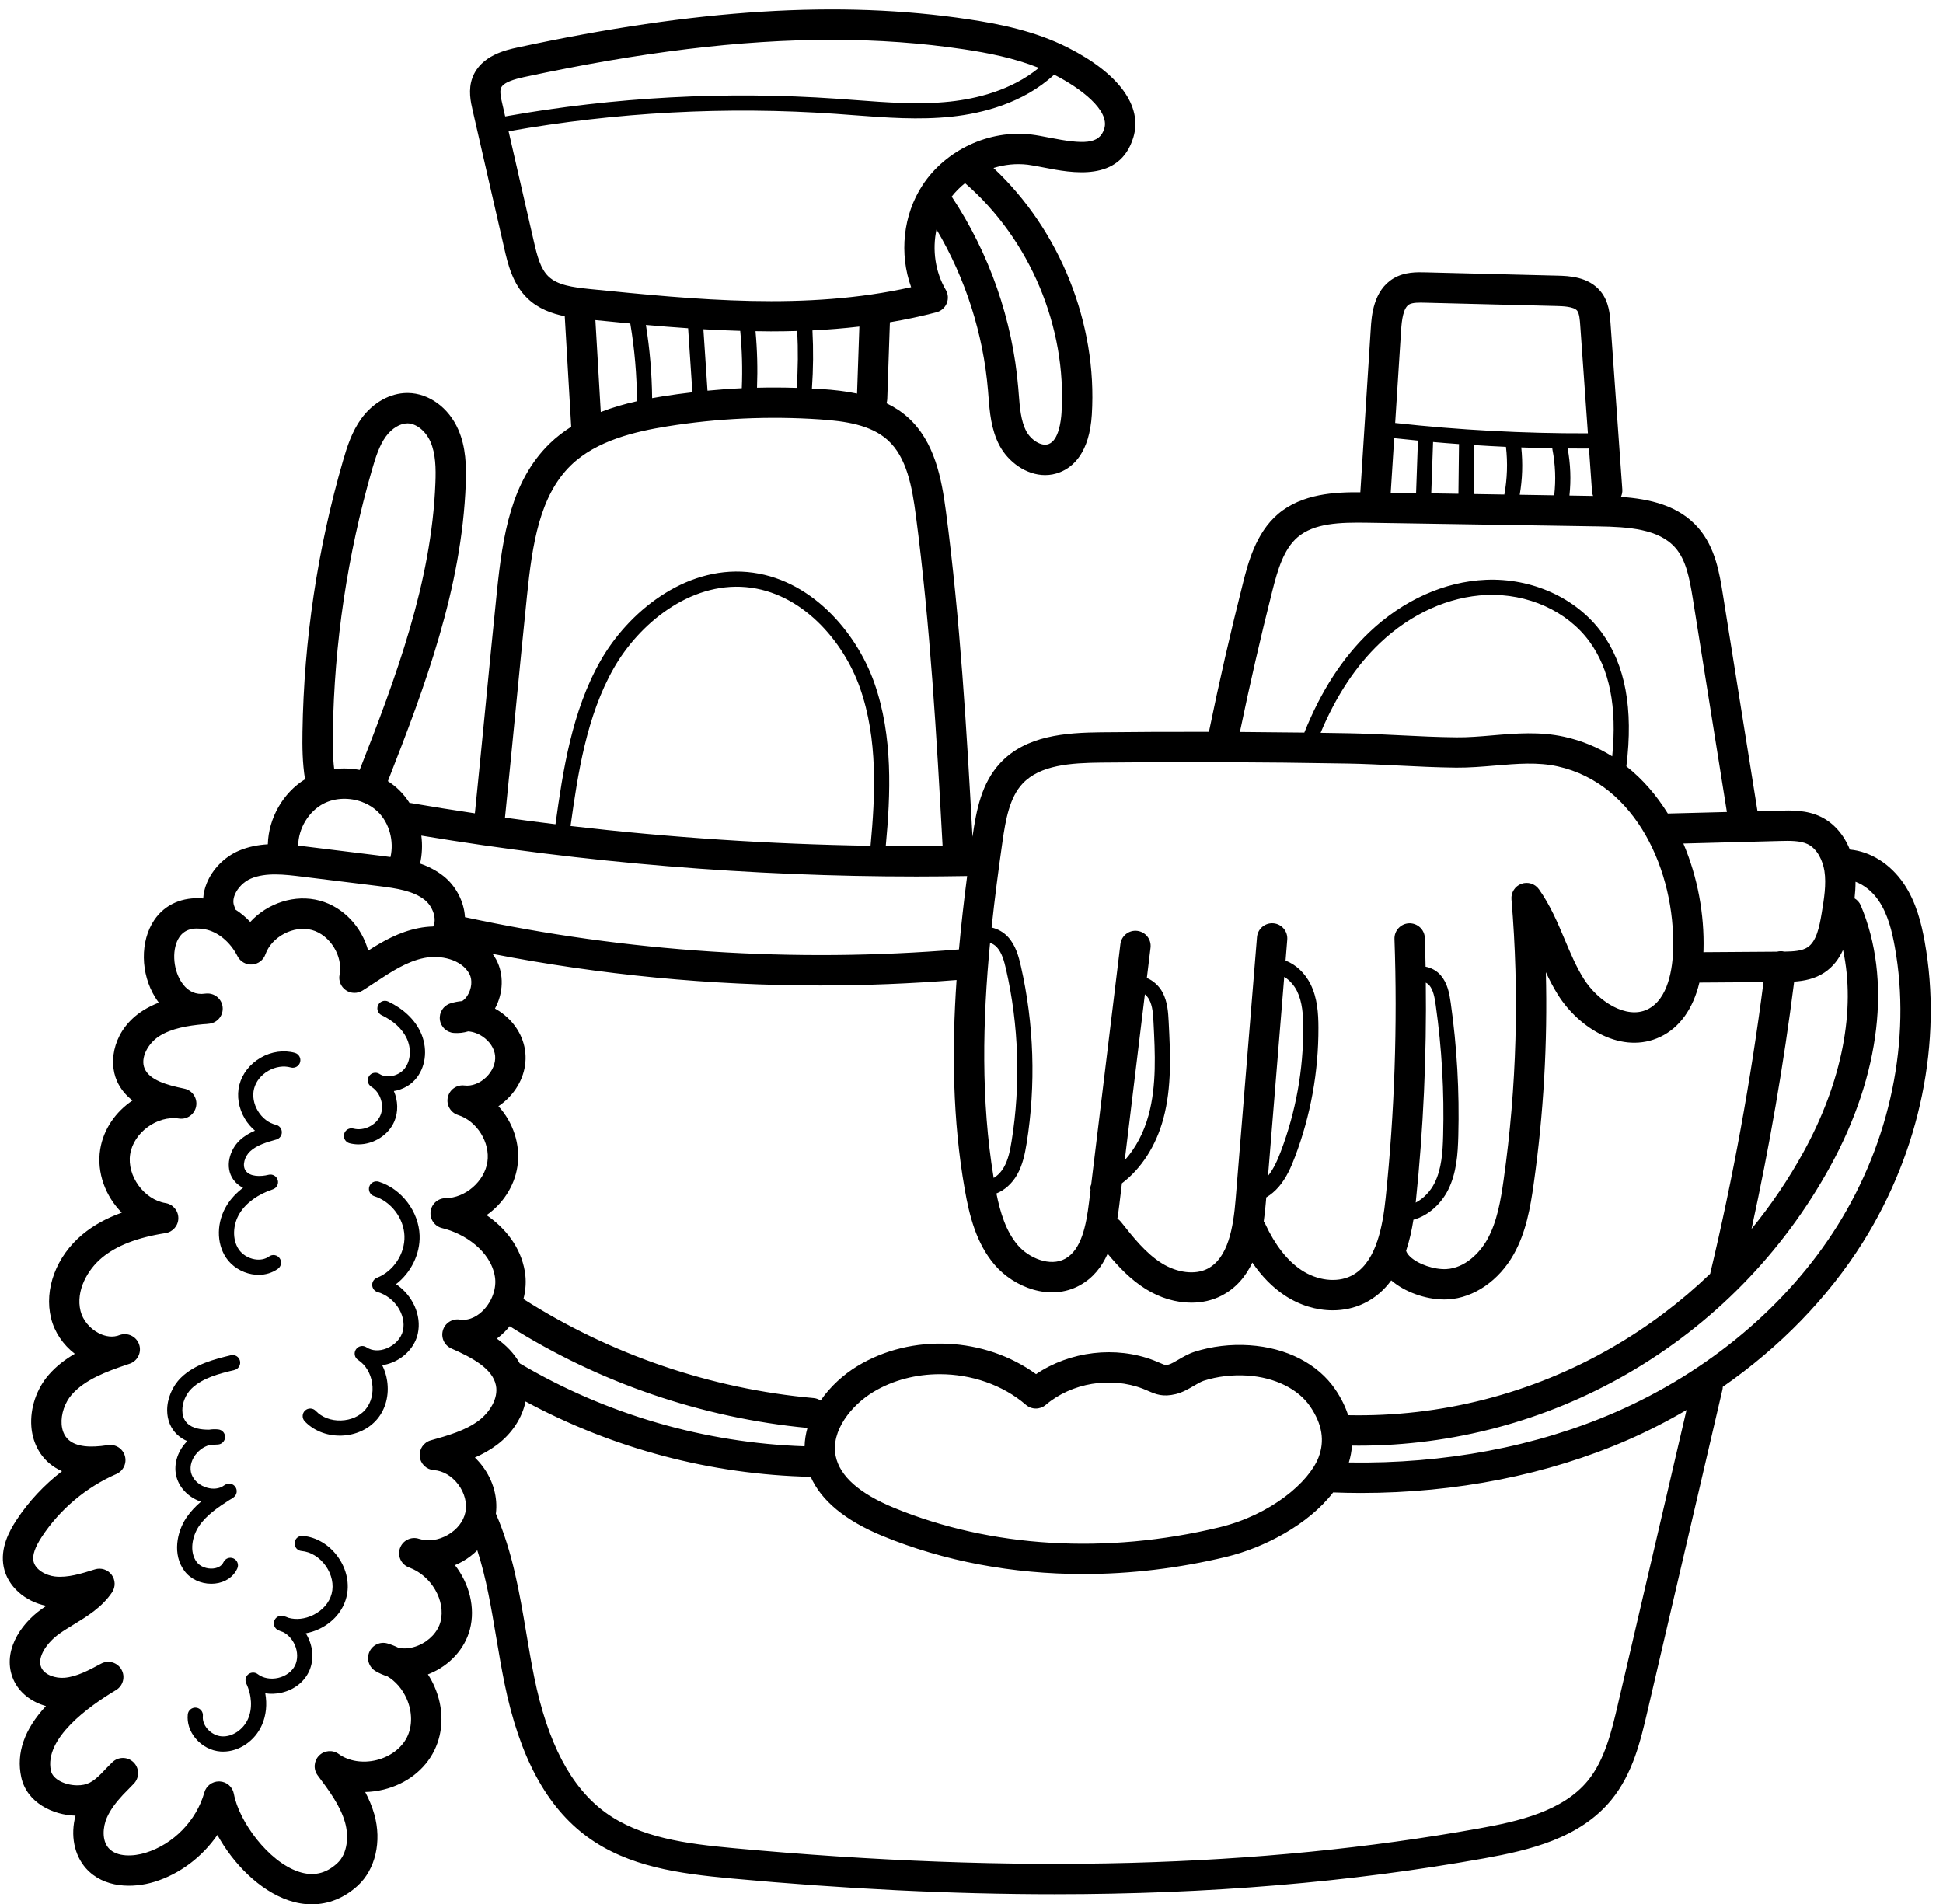 <?xml version="1.0" encoding="UTF-8"?><svg xmlns="http://www.w3.org/2000/svg" xmlns:xlink="http://www.w3.org/1999/xlink" height="404.6" preserveAspectRatio="xMidYMid meet" version="1.0" viewBox="-0.6 -1.2 412.8 404.6" width="412.8" zoomAndPan="magnify"><g id="change1_1"><path d="M 63.734 325.125 C 62.852 325.043 62.066 325.703 61.988 326.59 C 61.91 327.477 62.566 328.258 63.453 328.336 C 65.426 328.508 67.301 329.664 68.602 331.504 C 69.898 333.348 70.359 335.5 69.863 337.414 C 69.367 339.332 67.918 340.988 65.887 341.969 C 64.164 342.797 62.32 342.996 60.695 342.539 C 60.348 342.387 59.992 342.254 59.621 342.156 C 58.805 341.93 57.961 342.371 57.676 343.164 C 57.391 343.957 57.766 344.84 58.535 345.184 C 58.855 345.328 59.188 345.453 59.523 345.559 C 60.574 346.082 61.477 347.047 62.016 348.258 C 62.684 349.754 62.703 351.41 62.07 352.68 C 61.438 353.953 60.105 354.93 58.508 355.297 C 56.914 355.664 55.285 355.367 54.16 354.504 C 53.57 354.051 52.746 354.059 52.164 354.523 C 51.586 354.988 51.398 355.793 51.715 356.469 C 52.914 359.008 53.055 361.824 52.102 364.004 C 51.09 366.316 48.742 367.887 46.492 367.727 C 45.367 367.648 44.223 367.039 43.43 366.098 C 42.738 365.27 42.406 364.316 42.504 363.398 C 42.594 362.516 41.949 361.723 41.062 361.629 C 40.184 361.539 39.383 362.18 39.293 363.066 C 39.109 364.859 39.699 366.676 40.961 368.176 C 42.324 369.797 44.258 370.805 46.27 370.945 C 46.445 370.957 46.625 370.961 46.805 370.961 C 50.23 370.961 53.57 368.695 55.055 365.297 C 55.949 363.254 56.18 360.918 55.758 358.574 C 56.875 358.754 58.055 358.711 59.23 358.441 C 61.793 357.848 63.883 356.273 64.957 354.117 C 66.031 351.961 66.035 349.348 64.961 346.945 C 64.789 346.555 64.59 346.184 64.371 345.832 C 65.355 345.648 66.336 345.332 67.289 344.875 C 70.176 343.484 72.25 341.062 72.984 338.223 C 73.723 335.391 73.082 332.262 71.234 329.645 C 69.383 327.027 66.652 325.379 63.734 325.125 Z M 63.734 325.125" fill="inherit"/><path d="M 79.879 249.879 C 79.031 249.613 78.125 250.082 77.855 250.926 C 77.586 251.777 78.059 252.684 78.906 252.953 C 82.5 254.086 85.199 257.645 85.328 261.41 C 85.457 265.176 83.004 268.906 79.496 270.285 C 78.852 270.535 78.441 271.172 78.477 271.859 C 78.508 272.551 78.977 273.145 79.641 273.332 C 83.234 274.363 85.746 278.172 85.016 281.48 C 84.652 283.113 83.32 284.582 81.531 285.297 C 80.004 285.91 78.473 285.84 77.32 285.098 C 77.289 285.082 77.266 285.066 77.238 285.051 C 76.492 284.566 75.504 284.777 75.016 285.52 C 74.527 286.254 74.727 287.254 75.465 287.742 C 75.492 287.762 75.523 287.785 75.555 287.801 C 77.086 288.828 78.148 290.594 78.461 292.66 C 78.781 294.762 78.277 296.793 77.078 298.234 C 75.879 299.676 73.973 300.535 71.852 300.605 C 69.742 300.676 67.773 299.926 66.488 298.566 C 65.875 297.918 64.855 297.891 64.207 298.5 C 63.559 299.113 63.531 300.133 64.145 300.781 C 65.984 302.73 68.684 303.832 71.59 303.832 C 71.711 303.832 71.832 303.832 71.949 303.828 C 74.992 303.73 77.766 302.445 79.555 300.297 C 81.344 298.145 82.109 295.191 81.648 292.176 C 81.473 290.996 81.113 289.879 80.602 288.863 C 81.312 288.766 82.023 288.574 82.734 288.289 C 85.492 287.18 87.574 284.836 88.164 282.176 C 89.035 278.238 87.023 273.988 83.547 271.645 C 86.688 269.223 88.684 265.277 88.551 261.301 C 88.379 256.215 84.73 251.41 79.879 249.879 Z M 79.879 249.879" fill="inherit"/><path d="M 45.055 335.266 C 47.246 335.035 48.98 333.867 49.812 332.066 C 50.188 331.258 49.836 330.301 49.023 329.926 C 48.215 329.551 47.258 329.906 46.883 330.715 C 46.414 331.734 45.324 331.992 44.719 332.059 C 43.336 332.199 41.914 331.652 41.191 330.684 C 39.574 328.527 40.215 325.207 41.684 323.039 C 43.25 320.734 45.766 319.016 48.129 317.516 C 48.453 317.348 48.762 317.145 49.059 316.922 C 49.742 316.395 49.895 315.426 49.402 314.723 C 48.914 314.012 47.949 313.816 47.219 314.277 C 46.992 314.418 46.762 314.566 46.527 314.711 C 45.523 315.203 44.246 315.227 42.984 314.758 C 41.414 314.176 40.258 312.957 39.965 311.582 C 39.684 310.234 40.168 308.707 41.258 307.5 C 42.066 306.609 43.074 306.016 44.109 305.793 C 44.652 305.785 45.191 305.758 45.719 305.723 C 46.551 305.664 47.203 304.98 47.219 304.145 C 47.238 303.309 46.609 302.598 45.777 302.512 C 45.125 302.441 44.461 302.461 43.812 302.57 C 42.055 302.566 40.34 302.297 39.234 301.254 C 38.34 300.406 38.145 299.27 38.137 298.469 C 38.121 296.828 38.887 295.008 40.086 293.836 C 42.445 291.527 46.031 290.656 49.195 289.887 C 50.062 289.676 50.594 288.801 50.383 287.938 C 50.176 287.07 49.301 286.539 48.438 286.754 C 45.043 287.578 40.82 288.602 37.828 291.531 C 36.008 293.316 34.891 295.984 34.914 298.492 C 34.93 300.516 35.68 302.324 37.02 303.594 C 37.676 304.215 38.41 304.672 39.188 305 C 39.078 305.109 38.973 305.223 38.867 305.336 C 37.086 307.309 36.316 309.891 36.809 312.242 C 37.324 314.691 39.258 316.816 41.863 317.781 C 41.941 317.809 42.02 317.836 42.098 317.863 C 40.953 318.84 39.895 319.941 39.02 321.227 C 36.973 324.242 35.973 329.094 38.613 332.613 C 39.871 334.297 42.035 335.305 44.277 335.305 C 44.539 335.305 44.797 335.293 45.055 335.266 Z M 45.055 335.266" fill="inherit"/><path d="M 52.895 269.527 C 53.383 269.613 53.867 269.66 54.34 269.66 C 55.852 269.66 57.27 269.223 58.445 268.379 C 59.164 267.863 59.332 266.852 58.812 266.129 C 58.293 265.406 57.289 265.238 56.562 265.758 C 55.738 266.352 54.637 266.566 53.465 266.352 C 52.09 266.105 50.84 265.316 50.117 264.242 C 48.727 262.176 48.816 259.02 50.336 256.57 C 51.715 254.348 54.211 252.547 57.363 251.504 C 58.188 251.23 58.648 250.355 58.406 249.523 C 58.164 248.691 57.305 248.199 56.465 248.41 C 54.793 248.828 52.516 248.855 51.598 247.555 C 50.773 246.387 51.418 244.473 52.543 243.422 C 53.98 242.074 56.172 241.457 58.105 240.91 C 58.812 240.711 59.297 240.059 59.277 239.324 C 59.262 238.586 58.75 237.957 58.035 237.789 C 56.508 237.43 55.109 236.363 54.199 234.855 C 53.289 233.352 52.988 231.613 53.383 230.098 C 53.773 228.578 54.867 227.203 56.395 226.324 C 57.918 225.445 59.66 225.184 61.172 225.605 C 62.027 225.848 62.918 225.348 63.16 224.488 C 63.398 223.629 62.898 222.738 62.039 222.5 C 59.699 221.848 57.055 222.219 54.785 223.531 C 52.512 224.84 50.863 226.941 50.258 229.293 C 49.648 231.645 50.086 234.285 51.441 236.527 C 52.023 237.488 52.746 238.332 53.57 239.027 C 52.426 239.52 51.305 240.164 50.34 241.066 C 48.188 243.082 47.086 246.758 48.965 249.418 C 49.496 250.172 50.203 250.758 51.039 251.176 C 49.625 252.238 48.457 253.488 47.598 254.871 C 45.395 258.422 45.332 262.91 47.445 266.047 C 48.641 267.828 50.68 269.129 52.895 269.527 Z M 52.895 269.527" fill="inherit"/><path d="M 73.66 241.699 C 74.289 241.863 74.93 241.941 75.57 241.941 C 78.742 241.941 81.914 240.008 83.18 237.066 C 84.059 235.02 83.957 232.648 83.082 230.617 C 84.961 230.316 86.773 229.316 87.977 227.734 C 89.977 225.113 90.27 221.301 88.719 218.027 C 87.461 215.359 85.023 213.074 81.871 211.59 C 81.066 211.207 80.102 211.555 79.727 212.363 C 79.348 213.164 79.691 214.129 80.496 214.508 C 82.977 215.676 84.863 217.414 85.805 219.406 C 86.824 221.566 86.668 224.129 85.414 225.781 C 84.176 227.402 81.668 227.988 80.102 227.031 L 80 226.965 C 79.25 226.5 78.262 226.727 77.789 227.473 C 77.316 228.219 77.531 229.207 78.273 229.691 C 78.309 229.715 78.344 229.738 78.383 229.762 C 80.266 230.988 81.105 233.723 80.215 235.793 C 79.316 237.887 76.688 239.164 74.484 238.582 C 73.625 238.355 72.742 238.867 72.512 239.727 C 72.285 240.586 72.797 241.473 73.66 241.699 Z M 73.66 241.699" fill="inherit"/><path d="M 408.305 198.82 C 407.648 195.18 406.547 190.488 403.855 186.527 C 401.016 182.348 396.789 179.695 392.41 179.301 C 391.164 176.176 389.008 173.688 386.285 172.355 C 383.262 170.879 380.004 170.965 377.383 171.035 L 372.789 171.152 L 365.422 125.02 C 364.719 120.621 363.844 115.145 360.223 110.973 C 356.055 106.176 349.883 104.801 343.773 104.379 C 343.992 103.898 344.113 103.371 344.07 102.812 L 341.559 67.414 C 341.434 65.629 341.242 62.93 339.504 60.766 C 336.91 57.535 332.609 57.426 330.297 57.367 L 302.289 56.664 C 300.406 56.617 297.832 56.551 295.492 57.93 C 291.148 60.496 290.797 65.961 290.629 68.586 L 288.41 103.395 C 283.16 103.352 276.043 103.641 270.902 108.035 C 266.16 112.086 264.527 118.523 263.453 122.785 C 260.82 133.184 258.398 143.777 256.242 154.289 C 248.445 154.273 240.809 154.301 233.27 154.387 C 225.805 154.473 217.387 155.051 211.926 160.906 C 207.953 165.16 206.852 170.754 206.012 176.598 C 204.77 153.848 203.395 130.441 200.371 107.473 C 199.453 100.496 197.996 92.621 192.297 87.488 C 190.906 86.238 189.367 85.258 187.738 84.477 C 187.824 84.199 187.891 83.91 187.902 83.605 L 188.461 67.262 C 191.793 66.699 195.102 66.004 198.379 65.141 C 199.355 64.879 200.152 64.18 200.539 63.25 C 200.922 62.316 200.852 61.254 200.336 60.387 C 198.086 56.551 197.441 51.879 198.367 47.551 C 204.531 57.961 208.297 69.691 209.309 81.773 L 209.402 82.965 C 209.66 86.285 209.953 90.051 211.746 93.441 C 213.59 96.926 217.398 99.738 221.438 99.738 C 222.492 99.738 223.57 99.547 224.625 99.121 C 227.422 98 230.859 94.973 231.363 86.902 C 232.57 67.547 224.613 47.75 210.477 34.484 C 212.824 33.754 215.316 33.492 217.77 33.789 C 218.695 33.906 219.852 34.129 221.078 34.371 C 227.145 35.562 237.293 37.551 240.188 27.984 C 242.191 21.363 237.129 14.414 226.297 8.922 C 219.266 5.355 211.664 3.875 205.152 2.895 C 177.82 -1.215 147.367 0.691 109.32 8.891 C 106.996 9.391 101.559 10.562 99.785 15.266 C 98.805 17.855 99.414 20.504 99.816 22.254 L 106.523 51.523 C 107.258 54.738 108.27 59.145 111.484 62.211 C 113.781 64.406 116.645 65.43 119.383 65.984 L 120.754 89.469 C 119.133 90.496 117.586 91.676 116.172 93.051 C 107.98 101.039 106.188 112.582 104.945 124.707 C 104.082 133.129 103.297 141.176 102.539 148.957 C 101.824 156.242 101.09 163.77 100.289 171.605 C 95.742 170.926 91.207 170.207 86.68 169.426 C 86.586 169.414 86.5 169.418 86.414 169.41 C 85.773 168.41 85.023 167.473 84.168 166.637 C 83.445 165.934 82.648 165.32 81.809 164.773 C 89.684 144.664 97.508 123.863 98.352 101.609 C 98.492 97.824 98.398 93.805 96.766 90.074 C 94.723 85.402 90.523 82.348 86.07 82.293 L 85.945 82.293 C 82.289 82.293 78.633 84.332 76.148 87.762 C 74.164 90.504 73.141 93.688 72.266 96.715 C 66.852 115.438 63.961 134.809 63.664 154.293 C 63.617 157.383 63.637 160.875 64.207 164.367 C 59.5 167.266 56.445 172.672 56.305 178.184 C 54.258 178.305 52.184 178.688 50.18 179.535 C 47.102 180.848 44.527 183.449 43.305 186.504 C 42.879 187.555 42.641 188.629 42.57 189.699 C 38.18 189.324 34.445 190.941 32.184 194.27 C 29.137 198.75 29.227 205.676 32.398 210.742 C 32.633 211.121 32.883 211.48 33.145 211.824 C 31.969 212.277 30.82 212.84 29.719 213.547 C 23.594 217.477 22.332 224.176 24.25 228.488 C 25.023 230.223 26.195 231.566 27.551 232.617 C 24.008 234.988 21.363 238.711 20.684 243.023 C 19.906 247.98 21.824 252.988 25.277 256.457 C 21.992 257.629 19.219 259.168 16.906 261.094 C 11.34 265.73 8.727 272.723 10.254 278.898 C 10.977 281.84 12.805 284.531 15.293 286.441 C 13.277 287.609 11.371 289.051 9.762 290.895 C 7.152 293.891 5.77 298.004 6.059 301.898 C 6.297 305.047 7.648 307.816 9.859 309.695 C 10.707 310.414 11.621 310.969 12.57 311.387 C 8.805 314.285 5.508 317.801 2.914 321.742 C 1.352 324.121 -0.633 327.75 0.195 331.797 C 1.023 335.828 4.668 339.082 9.242 339.996 C 8.918 340.207 8.598 340.426 8.281 340.652 C 3.484 344.055 -0.234 350.027 2.266 355.691 C 3.461 358.406 6.051 360.422 9.16 361.285 C 4.57 366.23 2.805 371.285 3.914 376.395 C 5.098 381.855 10.691 384.449 15.445 384.57 C 14.34 388.707 15.137 392.926 17.668 395.77 C 21.461 400.02 27.672 400.035 32.223 398.633 C 37.609 396.973 42.371 393.332 45.586 388.668 C 48.883 394.688 54.492 400.488 60.777 402.598 C 62.414 403.145 64.047 403.418 65.641 403.418 C 69.18 403.418 72.539 402.074 75.398 399.457 C 79.164 396.008 80.547 390.055 78.926 384.289 C 78.449 382.609 77.777 381.035 76.992 379.547 C 78.297 379.52 79.621 379.348 80.945 379.02 C 85.75 377.832 89.66 374.812 91.672 370.73 C 93.684 366.652 93.703 361.711 91.723 357.176 C 91.32 356.246 90.848 355.367 90.309 354.551 L 90.711 354.391 C 94.957 352.637 98.141 349.129 99.227 345.016 C 100.449 340.363 99.086 335.262 96.059 331.352 C 96.641 331.109 97.211 330.824 97.77 330.504 C 98.898 329.852 99.906 329.062 100.801 328.188 C 102.711 334.098 103.758 340.348 104.855 346.871 C 105.383 350 105.93 353.238 106.574 356.41 C 109.758 372.062 115.523 382.746 124.188 389.082 C 132.891 395.438 143.617 396.887 154.758 397.918 C 178.906 400.148 201.746 401.27 223.477 401.27 C 256.207 401.27 286.414 398.73 314.75 393.641 C 324.285 391.926 335.016 389.414 341.727 381.238 C 346.324 375.633 347.969 368.582 349.418 362.359 L 365.336 294.082 C 365.383 293.875 365.41 293.664 365.414 293.457 C 377.52 285.051 387.762 274.551 395.191 262.723 C 407.359 243.344 412.141 220.051 408.305 198.82 Z M 382.57 243.559 C 379.387 249.363 375.676 254.832 371.52 259.914 C 375.316 242.562 378.355 224.949 380.582 207.363 C 382.664 207.223 384.965 206.797 387.016 205.434 C 388.883 204.191 390.109 202.504 390.961 200.633 C 393.711 213.336 390.801 228.566 382.57 243.559 Z M 285.82 299.484 C 285.223 297.645 284.32 295.816 283.102 294.02 C 279.406 288.574 272.758 285.152 264.852 284.629 C 260.867 284.363 256.836 284.848 253.18 286.02 C 251.93 286.418 250.801 287.082 249.805 287.66 C 249.051 288.102 248.195 288.602 247.684 288.727 C 247.012 288.891 247.012 288.891 245.965 288.434 C 245.562 288.258 245.105 288.062 244.562 287.852 C 236.414 284.703 226.68 285.906 219.516 290.762 C 208.652 282.863 193.117 282.047 181.57 289.047 C 178.621 290.832 175.812 293.367 173.742 296.367 C 173.312 296.086 172.82 295.895 172.273 295.844 C 150.41 293.879 129.117 286.602 110.605 274.801 C 111.117 272.863 111.234 270.852 110.902 268.926 C 110.023 263.766 106.773 259.723 102.773 256.988 C 106.195 254.59 108.691 250.871 109.328 246.633 C 110.031 241.965 108.398 237.234 105.293 233.832 C 105.957 233.391 106.59 232.879 107.184 232.301 C 109.949 229.621 111.348 226.055 111.016 222.523 C 110.688 218.988 108.656 215.746 105.445 213.621 C 105.156 213.43 104.859 213.25 104.559 213.082 C 106.355 209.785 106.48 205.812 104.836 202.711 C 104.613 202.293 104.344 201.879 104.051 201.473 C 127.035 205.941 150.336 208.18 173.703 208.18 C 183.34 208.18 192.988 207.785 202.625 207.023 C 201.617 221.777 201.773 236.766 204.367 251.504 C 205.352 257.129 206.809 262.961 210.73 267.547 C 214.773 272.27 222.492 275.395 228.836 271.879 C 231.652 270.316 233.48 267.957 234.727 265.18 C 236.992 267.914 239.578 270.66 242.816 272.676 C 245.898 274.598 249.289 275.582 252.512 275.582 C 254.777 275.582 256.961 275.098 258.887 274.109 C 261.996 272.512 264.066 270.012 265.465 267.059 C 267.469 269.988 269.754 272.316 272.301 274.012 C 275.48 276.125 279.074 277.207 282.543 277.207 C 284.875 277.207 287.148 276.719 289.195 275.723 C 291.633 274.543 293.508 272.848 294.977 270.84 C 297.812 273.297 302.25 274.902 306.242 274.902 C 306.52 274.902 306.793 274.895 307.07 274.879 C 312.527 274.566 317.867 270.887 321.008 265.285 C 323.633 260.594 324.539 255.332 325.242 250.348 C 327.344 235.469 328.211 220.395 327.824 205.363 C 328.586 206.992 329.422 208.613 330.406 210.176 C 334.93 217.379 344.098 222.953 352.168 219.09 C 356.273 217.125 359.105 213.125 360.445 207.566 L 374.062 207.473 C 371.398 228.215 367.613 249.004 362.758 269.324 C 362.754 269.359 362.754 269.395 362.746 269.426 C 356.465 275.465 349.449 280.75 341.828 285.137 C 324.809 294.938 305.453 299.895 285.82 299.484 Z M 279.523 308.473 C 277.508 313.691 269.43 320.664 258.438 323.312 C 234.418 329.098 209.891 327.629 189.363 319.176 C 181.992 316.145 177.816 312.441 176.945 308.168 C 175.855 302.801 180.312 297.352 184.914 294.562 C 189.117 292.016 194.074 290.773 199.055 290.773 C 205.707 290.773 212.398 292.992 217.367 297.285 C 218.57 298.324 220.352 298.332 221.566 297.297 C 227.082 292.598 235.387 291.223 242.238 293.867 C 242.688 294.043 243.066 294.207 243.398 294.352 C 244.961 295.031 246.438 295.672 249.211 294.996 C 250.641 294.645 251.926 293.895 253.059 293.23 C 253.805 292.797 254.578 292.344 255.148 292.16 C 258.039 291.234 261.246 290.859 264.43 291.066 C 270.246 291.449 275.234 293.91 277.762 297.641 C 280.316 301.402 280.891 304.945 279.523 308.473 Z M 109.934 288.539 C 109.898 288.52 109.863 288.508 109.824 288.488 C 108.633 286.32 106.859 284.586 104.961 283.219 C 105.555 282.777 106.129 282.281 106.668 281.727 C 107.027 281.363 107.363 280.98 107.68 280.582 C 126.719 292.598 148.535 300.055 170.949 302.191 C 170.59 303.457 170.375 304.762 170.34 306.098 C 149.094 305.383 128.266 299.348 109.934 288.539 Z M 210.512 249.082 C 207.789 232.598 208.152 215.676 209.746 199.121 C 210.285 199.309 210.797 199.633 211.176 200.043 C 212.273 201.238 212.75 203.039 213.148 204.781 C 215.855 216.629 216.266 229.23 214.324 241.23 C 214.016 243.145 213.633 245.156 212.676 246.824 C 212.113 247.805 211.348 248.586 210.512 249.082 Z M 242.637 210.059 C 243.008 210.363 243.32 210.75 243.539 211.152 C 244.293 212.551 244.383 214.332 244.473 216.051 C 244.805 222.594 245.148 229.359 243.434 235.691 C 242.406 239.484 240.633 242.789 238.355 245.316 Z M 272.242 206.348 C 273.426 207.066 274.387 208.219 274.957 209.367 C 276.109 211.699 276.273 214.484 276.281 217.145 C 276.309 226.152 274.711 234.988 271.527 243.414 C 270.836 245.254 270.008 247.145 268.797 248.641 Z M 300.203 254.035 C 301.805 238.66 302.504 223.07 302.32 207.574 C 302.605 207.715 302.863 207.91 303.055 208.133 C 303.914 209.145 304.195 210.699 304.426 212.336 C 305.723 221.488 306.254 230.816 306.004 240.062 C 305.914 243.52 305.695 247.145 304.168 250.188 C 303.367 251.789 301.93 253.422 300.172 254.324 C 300.18 254.227 300.195 254.129 300.203 254.035 Z M 377.551 177.48 C 379.566 177.43 381.852 177.371 383.453 178.152 C 385.574 179.188 386.68 181.77 387.008 183.84 C 387.449 186.676 386.93 189.797 386.43 192.816 C 385.934 195.809 385.293 198.832 383.445 200.062 C 382.277 200.836 380.562 200.965 378.453 200.992 C 378.352 200.969 378.246 200.934 378.137 200.922 C 377.723 200.871 377.32 200.906 376.941 201.004 L 361.297 201.113 C 361.305 200.961 361.316 200.816 361.32 200.66 C 361.523 193.109 360.082 185.156 357.039 178.02 Z M 295.605 91.895 C 297.285 92.078 298.965 92.254 300.648 92.41 L 300.254 103.582 L 294.867 103.492 Z M 303.863 92.711 C 305.703 92.875 307.539 93.02 309.383 93.152 C 309.383 93.188 309.371 93.223 309.371 93.258 L 309.25 103.723 L 303.477 103.629 Z M 312.594 93.363 C 314.844 93.508 317.094 93.637 319.348 93.738 C 319.742 97.082 319.621 100.547 319.008 103.879 L 312.477 103.773 Z M 322.602 93.859 C 324.801 93.938 326.996 94 329.195 94.035 C 329.199 94.117 329.203 94.199 329.219 94.281 C 329.852 97.512 329.977 100.785 329.602 104.043 L 322.273 103.926 C 322.848 100.602 322.957 97.227 322.602 93.859 Z M 332.457 94.078 C 333.508 94.086 334.566 94.098 335.617 94.098 C 336.074 94.098 336.531 94.09 336.988 94.09 L 337.637 103.27 C 337.66 103.586 337.742 103.887 337.852 104.176 L 332.836 104.094 C 333.195 100.754 333.07 97.395 332.457 94.078 Z M 298.77 63.488 C 299.52 63.051 300.965 63.082 302.125 63.113 L 330.137 63.816 C 331.309 63.848 333.754 63.91 334.473 64.801 C 334.949 65.395 335.051 66.828 335.125 67.871 L 336.758 90.863 C 323.105 90.906 309.371 90.168 295.812 88.668 L 297.07 69 C 297.207 66.816 297.523 64.223 298.77 63.488 Z M 269.707 124.367 C 270.867 119.777 272.152 115.449 275.094 112.938 C 278.602 109.941 284.055 109.773 289.812 109.863 L 339.004 110.645 C 345.355 110.742 351.852 111.176 355.352 115.207 C 357.586 117.777 358.32 121.473 359.055 126.039 L 366.285 171.324 L 353.754 171.648 C 353.746 171.648 353.742 171.652 353.742 171.652 C 351.355 167.809 348.426 164.379 344.93 161.621 C 346.445 149.375 344.715 140.043 339.652 133.148 C 334.289 125.848 324.867 121.566 315.074 121.988 C 306.289 122.363 297.512 126.309 290.363 133.09 C 284.637 138.523 279.992 145.719 276.512 154.449 C 271.879 154.391 267.32 154.348 262.824 154.316 C 264.898 144.316 267.207 134.254 269.707 124.367 Z M 341.922 159.5 C 338.887 157.605 335.508 156.176 331.773 155.348 C 326.555 154.188 321.441 154.617 316.492 155.039 C 313.84 155.266 311.324 155.48 308.836 155.453 C 304.871 155.418 300.785 155.215 296.836 155.02 C 293.25 154.84 289.539 154.656 285.871 154.59 C 283.883 154.555 281.926 154.527 279.969 154.496 C 283.219 146.719 287.445 140.301 292.582 135.43 C 299.164 129.184 307.203 125.555 315.211 125.211 C 323.949 124.848 332.32 128.613 337.055 135.059 C 341.375 140.941 342.973 148.965 341.922 159.5 Z M 212.379 177.645 C 213.07 172.805 213.918 168.223 216.645 165.305 C 220.367 161.316 226.934 160.91 233.34 160.836 C 250.07 160.648 267.215 160.715 285.758 161.039 C 289.324 161.102 292.98 161.285 296.516 161.461 C 300.531 161.66 304.68 161.863 308.777 161.906 C 311.57 161.926 314.352 161.691 317.039 161.465 C 321.707 161.07 326.117 160.695 330.371 161.645 C 347.039 165.348 355.312 183.988 354.867 200.488 C 354.766 204.332 353.918 211.105 349.383 213.273 C 344.914 215.414 338.887 211.551 335.867 206.75 C 334.273 204.207 333.086 201.395 331.832 198.422 C 330.32 194.832 328.75 191.117 326.363 187.754 C 325.523 186.566 323.992 186.086 322.625 186.586 C 321.258 187.086 320.398 188.441 320.52 189.891 C 322.199 209.711 321.641 229.754 318.859 249.453 C 318.242 253.832 317.461 258.414 315.383 262.137 C 313.758 265.035 310.625 268.215 306.699 268.441 C 304.129 268.586 300.68 267.41 299 265.812 C 298.543 265.379 298.258 264.957 298.133 264.551 C 298.852 262.41 299.34 260.168 299.691 257.957 C 303.008 257.074 305.668 254.395 307.055 251.633 C 308.871 248 309.125 243.965 309.227 240.145 C 309.48 230.727 308.941 221.219 307.617 211.883 C 307.332 209.848 306.93 207.715 305.512 206.047 C 304.695 205.082 303.516 204.418 302.273 204.191 C 302.234 202.152 302.184 200.113 302.113 198.082 C 302.051 196.305 300.555 194.926 298.773 194.973 C 296.992 195.039 295.602 196.535 295.664 198.312 C 296.316 216.621 295.684 235.145 293.789 253.363 C 293.477 256.379 292.98 259.672 291.988 262.582 C 291.844 262.852 291.73 263.145 291.672 263.453 C 290.562 266.301 288.918 268.691 286.383 269.922 C 283.367 271.383 279.242 270.879 275.871 268.641 C 272.883 266.652 270.293 263.34 268.18 258.789 C 268.098 258.613 267.996 258.449 267.887 258.293 C 268.09 256.879 268.242 255.445 268.355 254.039 L 268.422 253.215 C 269.379 252.645 270.273 251.895 271.07 250.977 C 272.711 249.07 273.711 246.766 274.543 244.555 C 277.863 235.758 279.535 226.535 279.508 217.133 C 279.496 214.082 279.289 210.859 277.848 207.941 C 276.652 205.523 274.715 203.73 272.523 202.898 L 272.883 198.449 C 273.027 196.676 271.707 195.117 269.93 194.973 C 268.16 194.832 266.598 196.148 266.453 197.926 L 261.926 253.516 C 261.43 259.598 260.332 266.113 255.941 268.367 C 253.324 269.711 249.516 269.254 246.23 267.207 C 242.828 265.082 240.141 261.68 237.539 258.391 C 237.324 258.117 237.07 257.902 236.793 257.723 C 236.945 256.797 237.074 255.863 237.188 254.926 L 237.758 250.219 C 241.824 247.156 244.977 242.328 246.547 236.535 C 248.395 229.707 248.039 222.68 247.691 215.887 C 247.594 214.004 247.477 211.66 246.375 209.617 C 245.684 208.332 244.484 207.176 243.055 206.586 L 243.836 200.172 C 244.055 198.406 242.789 196.797 241.023 196.582 C 239.25 196.363 237.648 197.629 237.434 199.395 L 231.227 250.492 C 231.055 250.824 231.004 251.215 231.094 251.598 L 230.785 254.148 C 230.156 259.316 229.109 264.352 225.711 266.238 C 222.52 268.004 217.992 266.117 215.633 263.355 C 213.125 260.426 211.914 256.441 211.094 252.379 C 212.836 251.684 214.398 250.297 215.473 248.43 C 216.695 246.293 217.164 243.859 217.508 241.742 C 219.512 229.34 219.09 216.309 216.289 204.059 C 215.82 201.988 215.18 199.637 213.547 197.863 C 212.664 196.895 211.41 196.164 210.07 195.871 C 210.723 189.723 211.523 183.629 212.379 177.645 Z M 181.488 82.422 C 178.996 81.895 176.473 81.633 174.066 81.473 C 173.344 81.422 172.621 81.395 171.898 81.355 C 172.184 77.25 172.223 73.109 172.008 68.996 C 175.336 68.832 178.664 68.566 181.977 68.18 Z M 137.949 83.391 C 137.895 78.188 137.449 72.969 136.625 67.832 C 139.586 68.098 142.574 68.332 145.594 68.539 L 146.5 82.148 C 144.383 82.395 142.27 82.676 140.164 83.012 C 139.445 83.129 138.703 83.254 137.949 83.391 Z M 149.711 81.809 L 148.84 68.75 C 151.434 68.902 154.043 69.016 156.664 69.094 C 157.055 73.145 157.168 77.223 157 81.285 C 154.566 81.395 152.133 81.578 149.711 81.809 Z M 159.914 69.164 C 160.996 69.18 162.078 69.203 163.164 69.203 C 165.031 69.203 166.902 69.176 168.773 69.117 C 168.984 73.145 168.945 77.191 168.66 81.211 C 165.852 81.121 163.039 81.113 160.23 81.18 C 160.387 77.18 160.281 73.156 159.914 69.164 Z M 224.926 86.5 C 224.82 88.211 224.344 92.285 222.227 93.129 C 220.648 93.766 218.402 92.223 217.449 90.426 C 216.281 88.219 216.066 85.422 215.836 82.465 L 215.738 81.234 C 214.523 66.73 209.629 52.691 201.59 40.566 C 202.422 39.504 203.379 38.551 204.426 37.707 C 218.211 49.652 226.059 68.293 224.926 86.5 Z M 105.82 17.543 C 106.301 16.273 108.824 15.598 110.68 15.191 C 135.383 9.871 156.766 7.25 176.105 7.25 C 185.945 7.25 195.25 7.926 204.195 9.27 C 209.164 10.02 214.793 11.09 220.113 13.219 C 214.254 18.039 206.789 19.785 201.273 20.379 C 194.621 21.094 187.75 20.566 181.102 20.062 C 179.777 19.961 178.457 19.863 177.133 19.77 C 153.617 18.141 129.938 19.41 106.727 23.539 L 106.105 20.812 C 105.863 19.754 105.531 18.312 105.82 17.543 Z M 112.812 50.082 L 107.449 26.688 C 130.348 22.629 153.711 21.379 176.91 22.988 C 178.223 23.078 179.539 23.176 180.855 23.281 C 187.648 23.797 194.672 24.332 201.613 23.586 C 207.965 22.906 216.727 20.789 223.363 14.664 L 223.383 14.676 C 229.016 17.535 235.184 22.246 234.016 26.113 C 232.984 29.523 229.57 29.465 222.32 28.039 C 220.977 27.777 219.711 27.527 218.547 27.387 C 209.629 26.301 200.324 30.621 195.398 38.137 C 191.25 44.465 190.418 52.738 192.977 59.816 C 170.648 64.82 147.305 62.477 124.691 60.207 C 121.039 59.836 117.859 59.383 115.938 57.551 C 114.258 55.941 113.555 53.332 112.812 50.082 Z M 125.895 66.805 C 128.336 67.051 130.805 67.297 133.309 67.531 C 134.227 72.973 134.703 78.52 134.727 84.043 C 132.195 84.609 129.59 85.348 127.035 86.336 Z M 108.957 149.586 C 109.715 141.812 110.5 133.773 111.363 125.367 C 112.477 114.469 114.035 104.148 120.676 97.676 C 126.117 92.363 134.492 90.453 141.184 89.379 C 151.891 87.664 162.805 87.172 173.625 87.906 C 178.961 88.27 184.391 89.051 187.98 92.285 C 192.051 95.945 193.172 102.211 193.977 108.316 C 197.039 131.582 198.398 155.418 199.66 178.551 C 195.637 178.586 191.613 178.578 187.586 178.535 C 188.605 167.629 189.172 155.254 185.133 143.832 C 181.293 132.988 171.473 121.52 158.172 120.332 C 144.746 119.129 132.848 128.918 127.008 139.152 C 120.883 149.879 118.992 162.586 117.414 173.926 C 113.832 173.492 110.254 173.02 106.684 172.523 C 107.492 164.582 108.242 156.957 108.957 149.586 Z M 184.352 178.5 C 163.066 178.172 141.77 176.762 120.617 174.301 C 122.156 163.27 124 150.926 129.809 140.75 C 135.137 131.41 145.879 122.473 157.887 123.547 C 169.758 124.605 178.602 135.039 182.09 144.91 C 185.949 155.812 185.352 167.879 184.352 178.5 Z M 194.152 185.031 C 197.727 185.031 201.305 184.988 204.875 184.93 C 204.207 190.074 203.609 195.277 203.137 200.52 C 167.961 203.41 132.668 201.098 98.18 193.676 C 98.176 193.629 98.18 193.59 98.176 193.547 C 97.957 190.309 96.234 187.027 93.68 184.988 C 92.129 183.742 90.41 182.891 88.648 182.277 C 89.09 180.336 89.172 178.316 88.914 176.34 C 123.621 182.109 158.941 185.031 194.152 185.031 Z M 70.117 154.391 C 70.402 135.48 73.211 116.676 78.461 98.508 C 79.211 95.926 79.992 93.449 81.371 91.551 C 82.637 89.801 84.43 88.738 85.988 88.746 C 87.855 88.77 89.855 90.379 90.855 92.66 C 91.973 95.207 92.02 98.348 91.906 101.363 C 91.105 122.543 83.492 142.793 75.812 162.395 C 74.031 162.055 72.199 161.988 70.406 162.219 C 70.082 159.609 70.078 156.945 70.117 154.391 Z M 68.211 169.512 C 70.676 168.27 73.742 168.223 76.363 169.207 C 76.434 169.238 76.492 169.281 76.566 169.309 C 76.625 169.332 76.684 169.34 76.742 169.359 C 77.836 169.816 78.836 170.453 79.672 171.266 C 82.133 173.656 83.145 177.523 82.359 180.887 C 81.723 180.801 81.094 180.723 80.492 180.645 L 64.363 178.656 C 63.84 178.594 63.305 178.527 62.75 178.461 C 62.793 174.832 64.98 171.145 68.211 169.512 Z M 49.285 188.91 C 49.871 187.457 51.211 186.109 52.703 185.473 C 55.902 184.113 59.977 184.613 63.57 185.059 L 79.703 187.047 C 83.875 187.562 87.258 188.109 89.648 190.02 C 90.805 190.941 91.641 192.535 91.738 193.98 C 91.781 194.645 91.676 195.207 91.422 195.652 C 90.406 195.68 89.352 195.789 88.266 196.008 C 84.207 196.824 80.82 198.73 77.621 200.781 C 76.289 195.832 72.414 191.555 67.383 190.176 C 62.07 188.719 56.223 190.699 52.57 194.691 C 51.605 193.66 50.535 192.781 49.395 192.043 C 49.352 191.828 49.289 191.613 49.195 191.402 C 48.883 190.672 48.914 189.832 49.285 188.91 Z M 94.547 324.914 C 92.555 326.066 90.32 326.367 88.414 325.746 C 86.742 325.195 84.938 326.098 84.367 327.762 C 83.789 329.426 84.66 331.242 86.316 331.844 C 91.039 333.551 94.152 338.941 92.988 343.371 C 92.422 345.52 90.605 347.457 88.25 348.426 C 86.82 349.02 85.371 349.18 84.09 348.918 C 83.336 348.543 82.555 348.23 81.746 347.988 C 80.18 347.523 78.52 348.301 77.867 349.797 C 77.219 351.293 77.789 353.039 79.195 353.863 C 79.984 354.328 80.82 354.691 81.691 354.957 C 83.43 355.988 84.906 357.68 85.812 359.754 C 87.012 362.504 87.039 365.543 85.887 367.879 C 84.734 370.215 82.305 372.039 79.395 372.762 C 76.477 373.48 73.477 373 71.371 371.473 C 70.078 370.535 68.297 370.684 67.18 371.816 C 66.059 372.957 65.941 374.738 66.895 376.016 C 69.258 379.172 71.703 382.441 72.715 386.035 C 73.508 388.859 73.297 392.629 71.039 394.699 C 68.602 396.934 65.914 397.516 62.824 396.48 C 56.414 394.332 50.176 385.82 49.086 379.934 C 48.816 378.457 47.562 377.363 46.062 377.301 C 46.012 377.297 45.965 377.297 45.914 377.297 C 44.477 377.297 43.203 378.254 42.812 379.648 C 41.141 385.613 36.234 390.645 30.32 392.469 C 27.805 393.246 24.242 393.453 22.484 391.477 C 21.016 389.828 21.25 386.98 22.09 385.035 C 22.852 383.277 24.102 381.684 25.504 380.164 C 25.895 379.777 26.273 379.387 26.641 379 C 27.012 378.613 27.391 378.219 27.789 377.82 C 29.051 376.562 29.055 374.52 27.793 373.258 C 26.535 372 24.492 371.996 23.234 373.254 C 22.465 374.02 21.664 374.82 20.883 375.664 C 19.133 377.391 17.953 378.164 15.684 378.125 C 13.32 378.09 10.629 376.922 10.219 375.031 C 8.73 368.176 18.246 361.348 24.051 357.887 C 25.555 356.988 26.07 355.051 25.203 353.523 C 24.34 352 22.414 351.441 20.867 352.277 C 18.328 353.645 15.703 355.059 13.09 355.27 C 11.242 355.422 8.883 354.707 8.164 353.086 C 7.195 350.891 9.426 347.754 12.016 345.914 C 12.961 345.238 13.992 344.613 15.074 343.953 C 17.891 342.238 21.078 340.301 23.211 337.121 C 23.973 335.984 23.934 334.488 23.113 333.391 C 22.293 332.293 20.867 331.836 19.562 332.246 C 16.719 333.145 13.773 334.07 11.078 333.762 C 9.145 333.543 6.887 332.324 6.512 330.5 C 6.25 329.223 6.836 327.52 8.301 325.293 C 12.121 319.488 17.742 314.762 24.117 311.988 C 25.605 311.344 26.383 309.691 25.93 308.129 C 25.477 306.57 23.938 305.594 22.328 305.848 C 18.332 306.477 15.617 306.129 14.035 304.785 C 12.895 303.816 12.566 302.422 12.492 301.422 C 12.332 299.273 13.168 296.809 14.621 295.137 C 17.469 291.875 22.086 290.199 26.289 288.77 C 26.555 288.691 26.809 288.605 27.066 288.508 C 28.703 287.879 29.539 286.051 28.941 284.402 C 28.344 282.75 26.539 281.879 24.875 282.441 C 24.707 282.5 24.531 282.559 24.359 282.617 C 22.715 283.074 21.16 282.473 20.344 282.043 C 18.449 281.055 16.98 279.262 16.512 277.359 C 15.445 273.035 18.016 268.566 21.031 266.051 C 24.156 263.449 28.586 261.73 34.562 260.797 C 36.129 260.551 37.289 259.207 37.289 257.621 C 37.297 256.035 36.148 254.68 34.586 254.426 C 29.992 253.68 26.332 248.629 27.055 244.031 C 27.777 239.434 32.816 235.75 37.414 236.453 C 39.145 236.719 40.766 235.555 41.074 233.832 C 41.383 232.113 40.262 230.457 38.551 230.105 C 34.82 229.34 31.219 228.297 30.141 225.871 C 29.117 223.578 30.898 220.457 33.199 218.977 C 35.852 217.277 39.336 216.723 42.57 216.422 C 43.027 216.406 43.492 216.363 43.961 216.297 C 45.68 216.047 46.895 214.473 46.695 212.742 C 46.504 211.016 44.98 209.754 43.234 209.891 C 42.898 209.918 42.562 209.945 42.223 209.977 L 42.191 209.977 C 40.418 209.977 38.961 209.086 37.863 207.328 C 36.074 204.473 35.918 200.246 37.516 197.898 C 38.594 196.316 40.367 195.773 42.938 196.25 C 45.676 196.754 48.328 198.945 49.867 201.973 C 50.453 203.121 51.664 203.805 52.953 203.727 C 54.242 203.645 55.355 202.797 55.785 201.582 C 57.109 197.812 61.824 195.348 65.676 196.398 C 69.523 197.457 72.32 201.984 71.543 205.898 C 71.289 207.16 71.816 208.457 72.875 209.184 C 73.934 209.914 75.328 209.945 76.418 209.262 C 76.727 209.066 77.035 208.875 77.34 208.676 C 77.945 208.285 78.551 207.887 79.148 207.488 C 82.59 205.223 85.84 203.082 89.535 202.34 C 92.945 201.652 97.473 202.613 99.137 205.746 C 99.812 207.02 99.621 208.918 98.68 210.367 C 98.457 210.707 98.086 211.176 97.59 211.492 C 96.738 211.562 95.895 211.723 95.074 211.988 C 93.602 212.457 92.672 213.902 92.852 215.438 C 93.035 216.973 94.273 218.16 95.816 218.273 C 96.863 218.352 97.895 218.234 98.879 217.934 C 99.887 218.016 100.938 218.379 101.883 219.008 C 103.434 220.035 104.445 221.574 104.59 223.129 C 104.738 224.684 104.023 226.383 102.691 227.676 C 101.359 228.973 99.637 229.625 98.086 229.434 C 96.434 229.223 94.895 230.316 94.539 231.949 C 94.184 233.578 95.133 235.207 96.723 235.711 C 100.719 236.969 103.57 241.535 102.945 245.68 C 102.324 249.824 98.258 253.348 94.062 253.379 C 92.434 253.387 91.066 254.613 90.883 256.234 C 90.695 257.855 91.75 259.359 93.336 259.738 C 98.082 260.875 103.613 264.57 104.539 270.016 C 104.953 272.434 103.98 275.262 102.062 277.215 C 101.195 278.098 99.398 279.527 97.074 279.176 C 95.48 278.934 93.945 279.91 93.492 281.465 C 93.043 283.02 93.816 284.668 95.297 285.316 C 99.789 287.285 104.051 289.598 104.762 293.148 C 105.328 295.973 103.352 298.926 101.145 300.602 C 98.305 302.754 94.551 303.812 90.914 304.836 C 89.406 305.266 88.418 306.715 88.582 308.273 C 88.742 309.832 90.008 311.051 91.57 311.16 C 93.504 311.289 95.391 312.398 96.754 314.199 C 98.113 316.004 98.68 318.219 98.273 320.125 C 97.871 322.035 96.512 323.785 94.547 324.914 Z M 343.137 360.895 C 341.848 366.43 340.383 372.707 336.742 377.145 C 331.418 383.629 322.012 385.785 313.609 387.289 C 267.043 395.66 215.273 397.035 155.352 391.492 C 145.145 390.551 135.367 389.258 127.992 383.871 C 120.684 378.531 115.742 369.129 112.895 355.125 C 112.273 352.055 111.738 348.875 111.219 345.801 C 109.793 337.32 108.312 328.562 104.75 320.41 C 105.18 316.953 104.18 313.324 101.902 310.309 C 101.406 309.648 100.867 309.043 100.285 308.488 C 101.934 307.758 103.547 306.875 105.043 305.738 C 108.238 303.316 110.355 299.996 111.055 296.566 C 129.664 306.609 150.477 312.113 171.637 312.582 C 173.887 317.668 179 321.887 186.91 325.145 C 199.969 330.52 214.523 333.238 229.547 333.238 C 239.574 333.238 249.812 332.023 259.949 329.582 C 267.852 327.68 277.359 322.785 282.633 315.895 C 284.59 315.965 286.543 316.012 288.484 316.012 C 308.75 316.012 328.227 312.16 345.219 304.75 C 349.531 302.867 353.695 300.73 357.711 298.379 Z M 389.727 259.289 C 379.129 276.172 362.406 290.215 342.641 298.836 C 325.758 306.199 306.258 309.863 285.973 309.535 C 286.332 308.348 286.551 307.152 286.637 305.949 C 287.105 305.953 287.574 305.965 288.039 305.965 C 308.039 305.965 327.691 300.723 345.051 290.73 C 363.215 280.273 378.148 265.035 388.227 246.66 C 398.973 227.082 401.34 206.859 394.727 191.176 C 394.449 190.52 393.977 190.016 393.41 189.676 C 393.539 188.523 393.617 187.348 393.617 186.148 C 395.449 186.824 397.215 188.23 398.523 190.152 C 400.52 193.094 401.383 196.766 401.961 199.969 C 405.508 219.633 401.055 241.254 389.727 259.289 Z M 389.727 259.289" fill="inherit"/></g></svg>